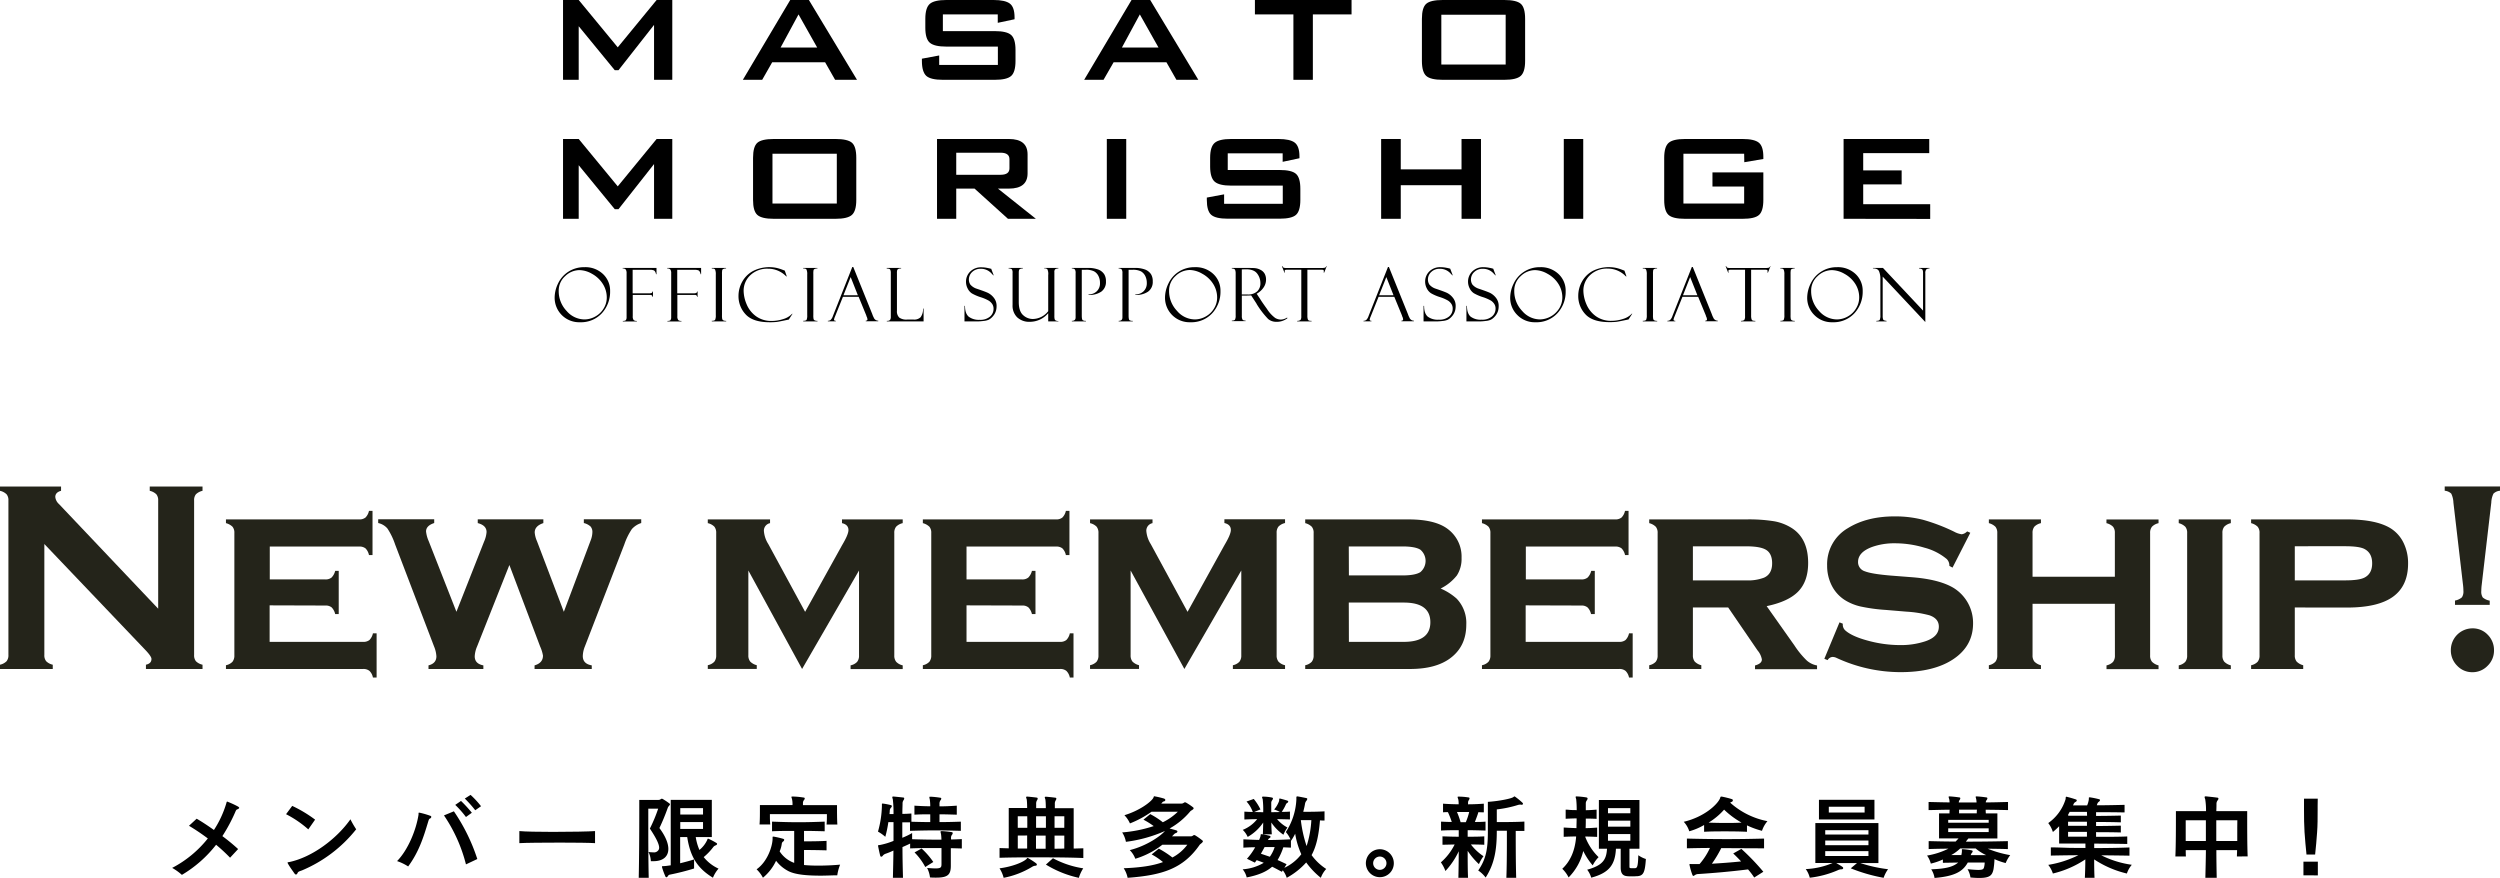 <svg xmlns="http://www.w3.org/2000/svg" viewBox="0 0 867.67 304.66"><defs><style>.cls-1{fill:#24241a;}</style></defs><title>tt</title><g id="レイヤー_2" data-name="レイヤー 2"><g id="レイヤー_1-2" data-name="レイヤー 1"><path d="M82.33,280.91c-.34.12-.44.37-.71,1a58,58,0,0,1-4.44,8.28,66.3,66.3,0,0,1,5.46,4.49l-2.79,3A59.81,59.81,0,0,0,75,293.19a42.31,42.31,0,0,1-11.87,10.45,18.7,18.7,0,0,0-3.38-2.42A38.48,38.48,0,0,0,72.13,291a76.76,76.76,0,0,0-6.54-4.4l2.66-2.45c1.77,1,3.88,2.42,6,3.91a35.27,35.27,0,0,0,4.28-9.21c.12-.46.18-.65.31-.65a3.41,3.41,0,0,1,.49.19,32.06,32.06,0,0,1,3.23,1.51c.31.19.46.35.46.5S82.7,280.78,82.33,280.91Z"/><path d="M107,287.85a36.79,36.79,0,0,0-7.72-5.27l2.14-2.88a45.07,45.07,0,0,1,7.94,4.77Zm-2.2,14.24c-.77.28-1.3.4-1.49.83s-.34.59-.59.59-.34-.12-.59-.46c-.49-.72-1.58-2.17-2.2-3.32a.79.79,0,0,1-.12-.34c0-.16.25-.13.81-.25,7.78-1.71,16.24-8,21-14.79a31.26,31.26,0,0,0,2,3.47A47.54,47.54,0,0,1,104.8,302.09Z"/><path d="M149.26,284.07c-.31.16-.38.19-.69,1.24-1.61,5.37-3.22,10.42-6.91,15.41a17,17,0,0,0-3.85-1.86c3.85-3.94,6.64-10.88,7.45-16.12a2.66,2.66,0,0,0,0-.44c0-.21.06-.24.18-.24h.19a28,28,0,0,1,3.72,1.08.43.43,0,0,1,.34.4A.68.68,0,0,1,149.26,284.07ZM161.72,300A53.45,53.45,0,0,0,154.09,283l3.44-1.42a64.64,64.64,0,0,1,8.13,16.56Zm0-16.44a33.66,33.66,0,0,0-3.72-4.21l2-1.37a44.47,44.47,0,0,1,3.76,4.1Zm3.22-2.35a41,41,0,0,0-3.62-4.06l2-1.27a31.43,31.43,0,0,1,3.63,3.93Z"/><path d="M194.39,292.44c-5.86,0-12,.06-14.14.19v-4.19c1.93.19,6.64.28,11.63.28,6.14,0,12.62-.12,14.64-.28v4.19C204.63,292.5,199.6,292.44,194.39,292.44Z"/><path d="M231.78,280.32a73.53,73.53,0,0,1-2.92,7.07c2.11,2.82,3.1,5.3,3.1,7.25,0,2.67-1.89,4.25-5.14,4.25-.28,0-.62,0-.93,0a8.3,8.3,0,0,0-.81-3.19,12.45,12.45,0,0,0,1.64.12,1.83,1.83,0,0,0,1.8-.77,1.4,1.4,0,0,0,.25-.84c0-1.3-1.15-3.54-3.22-6.64a51.3,51.3,0,0,0,2.88-6.91H225v4.81c0,5.05,0,13.11.15,19.19h-3.47c.15-6.7.19-16.47.19-22.26v-4.78h6.6a1.3,1.3,0,0,0,.93-.31.52.52,0,0,1,.31-.09.61.61,0,0,1,.31.09,22.26,22.26,0,0,1,2.32,1.55.41.41,0,0,1,.19.31C232.49,279.48,232,279.79,231.78,280.32Zm15.66,24.31c-5.49-3.35-7.88-7.35-8.93-14.11h-2.45v9.09c1.64-.41,3.35-.84,4.83-1.34v3.16a84,84,0,0,1-8.31,2.11,1,1,0,0,0-.71.41c-.19.31-.37.52-.56.52s-.34-.15-.49-.56a23.36,23.36,0,0,1-1-2.75,1.52,1.52,0,0,1-.07-.35c0-.18.16-.21.56-.21.59,0,1.43-.13,2.48-.28v-22.7h14.26v12.9h-5.58a18.06,18.06,0,0,0,1.28,4.47,9.59,9.59,0,0,0,2.69-3.45c.1-.31.16-.46.31-.46a.82.82,0,0,1,.22.06,25.12,25.12,0,0,1,2.57,1.36c.22.13.34.25.34.41s-.18.37-.49.49a1.78,1.78,0,0,0-.84.59,20.25,20.25,0,0,1-3.32,3.48,13.94,13.94,0,0,0,5.15,4A11,11,0,0,0,247.44,304.63ZM244,280.47h-7.9v2.24H244Zm0,4.84h-7.9v2.39H244Z"/><path d="M290.59,303.79c-1.68,0-3.69.12-5.71.12-4.31,0-8.8-.27-11.31-1.61a12.56,12.56,0,0,1-4.22-3.56,16.87,16.87,0,0,1-4.56,5.89,11.38,11.38,0,0,0-2.2-2.92c3.91-2.76,5.52-8.18,5.55-10.57v-.53c0-.15,0-.24.19-.24a.75.75,0,0,1,.24,0,31.78,31.78,0,0,1,3.2.74c.28.09.4.22.4.37a.74.74,0,0,1-.34.56,1.11,1.11,0,0,0-.5.81,9.34,9.34,0,0,1-.74,2.63,10,10,0,0,0,5.05,4V288.38c-2.54,0-5.05,0-7.69.13v-3.35c3.17.12,6.17.21,9.27.21,2.95,0,5.9-.09,9-.21v3.35c-2.48-.07-4.84-.13-7.17-.13V292c1.9,0,4.9,0,7.82-.16v3.29c-2.89-.09-5.92-.12-7.82-.12v5.21c1.49.15,3.17.21,4.93.21,2.55,0,5.21-.12,7.6-.34A16,16,0,0,0,290.59,303.79Zm-3.72-17.61a28.86,28.86,0,0,0,.12-3v-.62H267.21v.59c0,.68,0,1.77.12,3h-3.72c.13-1.52.13-3.63.13-5.09v-1.64h11.31a7.66,7.66,0,0,0-.15-2c-.09-.41-.22-.62-.22-.78s.1-.19.34-.19h.16a25.11,25.11,0,0,1,3.69.35c.31,0,.43.15.43.34a1.05,1.05,0,0,1-.28.56,1.57,1.57,0,0,0-.34.93c0,.27,0,.52,0,.8H290.5v.9c0,1.36,0,4,.12,5.83Z"/><path d="M330,294.37v6.1c0,3.07-1,4.13-5.09,4.13-.65,0-1.36,0-2.14-.07a9.53,9.53,0,0,0-1-3.28c1.27.09,2.2.15,2.92.15,1.89,0,2.07-.4,2.07-1.52,0-1.45,0-3.59,0-5.55h-2.54c-2.73,0-5.58,0-8.34.13v-1.68c-.9.44-1.8.84-2.66,1.21,0,3.6.09,7.29.18,10.67H309.9c.06-2.82.15-6.17.18-9.46a26.45,26.45,0,0,1-2.66,1.09,2.19,2.19,0,0,0-1,.65.77.77,0,0,1-.59.4c-.15,0-.27-.12-.37-.46-.21-.84-.52-2.3-.65-2.95a3.54,3.54,0,0,1-.06-.4c0-.25.12-.19.59-.25a25.39,25.39,0,0,0,4.77-1.43c0-2.29,0-4.52,0-6.51h-1.79a41.3,41.3,0,0,1-1.06,5.09,14.05,14.05,0,0,0-2.54-1.8,35.51,35.51,0,0,0,1.36-8.81c0-.28,0-.49,0-.65s0-.28.25-.28h.09a21.7,21.7,0,0,1,2.73.53c.25.06.38.19.38.37a1,1,0,0,1-.25.5,1.53,1.53,0,0,0-.47,1c0,.4-.06.81-.09,1.24h1.39a39.1,39.1,0,0,0-.24-5.12,4.37,4.37,0,0,1-.19-.74c0-.12.09-.22.37-.22h.13c1.05.1,2.26.22,3.28.34.28,0,.37.16.37.31a1.24,1.24,0,0,1-.27.66,1.93,1.93,0,0,0-.31,1.2c0,.56-.07,1.8-.07,3.51,1.09,0,2.17-.06,3.14-.13v2.86c2.2.06,4.46.12,6.54.12v-2.7c-1.77,0-3.54,0-5.49.13v-3.13c1.95.12,3.69.21,5.49.21a16,16,0,0,0-.16-2.38,5.68,5.68,0,0,1-.15-.75c0-.15.06-.19.31-.19H323a28.81,28.81,0,0,1,3.29.35c.28,0,.4.15.4.31a1.12,1.12,0,0,1-.28.59,2,2,0,0,0-.34,1.24c0,.27,0,.55,0,.86,1.95,0,3.88-.09,6-.24v3.13c-2.11-.06-4.07-.13-6-.13v2.7c2.45,0,4.78-.06,7.41-.15v3.19c-3.16-.09-6.11-.16-9-.16s-5.71.07-8.65.16V285.4c-.84,0-1.74,0-2.67,0,0,.78,0,1.65,0,2.58v2.79a25,25,0,0,0,3.41-1.65v2.14c2.79.1,5.71.16,8.44.16h1.73a15.46,15.46,0,0,0-.15-2,5,5,0,0,1-.16-.71c0-.19.1-.25.34-.25H327a32,32,0,0,1,3.26.34c.27,0,.4.19.4.34a1.08,1.08,0,0,1-.25.59,1.58,1.58,0,0,0-.34,1v.62c1.3,0,2.39-.07,3.75-.13v3.26Zm-8.87,6.54a21.25,21.25,0,0,0-3.72-5.06l2.45-1.36a26.28,26.28,0,0,1,4.06,4.68Z"/><path d="M361.33,297.56c-4.93,0-9.83,0-14.42.15v-3.38l3.19.1v-14h6.39c0-1.52-.09-2.69-.15-3a5.67,5.67,0,0,1-.22-.74c0-.12.12-.22.37-.22h.13c1,.1,2,.19,3.1.34.31,0,.43.19.43.35a1.29,1.29,0,0,1-.25.62,2.18,2.18,0,0,0-.28,1.24c0,.27,0,.8,0,1.45h3.35c0-1.52-.09-2.69-.15-3a5.67,5.67,0,0,1-.22-.74c0-.12.12-.22.37-.22h.12c1,.1,2.05.19,3.11.34.3,0,.43.19.43.35a1.4,1.4,0,0,1-.25.62,2.18,2.18,0,0,0-.28,1.24c0,.27,0,.8,0,1.45h6.54v14l3.35-.1v3.38C371.25,297.59,366.26,297.56,361.33,297.56Zm-2,2.91a2.41,2.41,0,0,0-1,.31,29.8,29.8,0,0,1-10,3.88,10.83,10.83,0,0,0-1.43-3.29c4.37-.56,8.22-2.11,9.36-3.25.19-.19.22-.38.38-.38a1,1,0,0,1,.27.13,24.49,24.49,0,0,1,2.67,1.74.67.67,0,0,1,.28.46C359.87,300.29,359.68,300.44,359.34,300.47Zm-2.82-17.17h-3.28v4h3.31C356.55,286.09,356.55,284.44,356.52,283.3ZM353.24,290v4.5c1,0,2.23,0,3.25,0,0-1.21,0-2.91,0-4.53ZM363,283.3h-3.41v4H363C363,286.09,363,284.44,363,283.3ZM359.56,290c0,1.62,0,3.32,0,4.56h3.35c0-1.24,0-2.94,0-4.56Zm14.88,14.67A36.62,36.62,0,0,1,363,300.07l2.45-2.2a32.59,32.59,0,0,0,10.51,3.5A12.45,12.45,0,0,0,374.44,304.66Zm-5.05-21.36H366v4h3.38Zm0,6.69H366v4.56c1.12,0,2.23,0,3.38-.06Z"/><path d="M416.36,293.22c-5.74,8.28-12.93,10.54-25,11.44a9.39,9.39,0,0,0-1.36-3.32c5.49-.22,10-.8,13.64-2.14a23.62,23.62,0,0,0-3.94-2.66l2.48-2a32,32,0,0,1,4.72,3.07,15.41,15.41,0,0,0,5.18-4.43h-8.66a28.67,28.67,0,0,1-9.39,4.87,8.45,8.45,0,0,0-1.92-3c6-1.52,10.73-4.93,12.21-6.64a48.47,48.47,0,0,1-13.55,3.76,9,9,0,0,0-1.3-3.26,46.81,46.81,0,0,0,10.95-2.2,26.69,26.69,0,0,0-3.57-2.23l2.36-1.93a28.46,28.46,0,0,1,4.37,2.83,19.91,19.91,0,0,0,5.21-3.66h-9.12a35.11,35.11,0,0,1-7.5,4.06,9.84,9.84,0,0,0-1.92-2.85c5.14-1.55,9-4.44,9.92-5.83.34-.5.19-.75.5-.75.06,0,.12.06.21.06a28.71,28.71,0,0,1,3.13.75c.28.12.44.31.44.5a.54.54,0,0,1-.4.46,1.07,1.07,0,0,0-.66.37,3.17,3.17,0,0,1-.37.41h7a1.37,1.37,0,0,0,.93-.35.82.82,0,0,1,.34-.09.72.72,0,0,1,.34.09,20.66,20.66,0,0,1,2.45,1.65.5.5,0,0,1,.19.34c0,.4-.87.74-1.12,1a25.41,25.41,0,0,1-7.22,6c.74.22,1.64.43,2.32.65.28.09.4.28.4.4a.61.61,0,0,1-.46.5,1.88,1.88,0,0,0-.9.65c-.19.15-.34.37-.53.53h6.45a1.28,1.28,0,0,0,.93-.34.66.66,0,0,1,.34-.1.61.61,0,0,1,.34.1,22,22,0,0,1,2.52,1.79c.12.1.15.16.15.25C417.44,292.47,416.57,292.91,416.36,293.22Z"/><path d="M458.42,304.66a27.13,27.13,0,0,1-5.08-5.33,25.24,25.24,0,0,1-6.76,5.33,8,8,0,0,0-1.37-2.61l-.31.53c-1.21-.65-2.29-1.24-3.38-1.77-1.95,1.71-4.71,2.92-8.83,3.72a6.78,6.78,0,0,0-1.4-2.82,16.46,16.46,0,0,0,7.32-2.26c-.74-.31-1.68-.62-2.45-.93-.19.28-.43.59-.65.87l-2.73-1.34a21,21,0,0,0,2.85-4c-1.3,0-2.7.06-4.09.15V291.3c1.89.09,3.69.18,5.46.21.06-.12.09-.25.15-.34.13-.34.25-.65.31-.87.13-.59,0-.77.31-.77h.16c.8.12,1.79.31,2.69.53a.41.41,0,0,1,.34.37.51.51,0,0,1-.3.43,1,1,0,0,0-.56.68c2.48,0,5-.09,7.78-.24a9.55,9.55,0,0,0-1.61-2.52,22.63,22.63,0,0,0,3.66-11.28v-.13c0-.24,0-.43,0-.55,0-.28.07-.41.28-.41h.16c1,.16,1.86.34,2.79.53.37.06.56.16.56.37a1.79,1.79,0,0,1-.44.78,2.28,2.28,0,0,0-.34.83c-.15,1-.4,1.9-.62,2.83,1.89,0,4.78,0,7.38-.16v3.19c-.49,0-1,0-1.58-.06-.43,5.21-1.24,9-2.91,12.06a19,19,0,0,0,5.08,4.81A9,9,0,0,0,458.42,304.66Zm-15.19-20.37a11.74,11.74,0,0,0,3.6,2.91,11.92,11.92,0,0,0-1.4,2.51,16,16,0,0,1-4.19-4.24c0,1.21.07,2.69.16,4.09h-3.1c.06-1.3.09-2.79.12-4.09a16.09,16.09,0,0,1-5.39,5,7.74,7.74,0,0,0-1.71-2.45,12,12,0,0,0,5-3.72c-1.43,0-3,.06-4.44.12v-2.73c1,.07,2,.1,2.92.13a10.58,10.58,0,0,0-2.17-3.63l2.51-.9a17.7,17.7,0,0,1,2.32,3.63l-2.23.93c1,0,2.11,0,3.19.06a32.18,32.18,0,0,0-.18-4.53,5.26,5.26,0,0,1-.22-.68c0-.15.12-.22.37-.22h.13a16.23,16.23,0,0,1,2.88.31c.28.07.4.16.4.35a1.06,1.06,0,0,1-.24.55,1.6,1.6,0,0,0-.35,1.09c0,.62,0,1.74,0,3.1,1,0,2,0,3-.06a9.53,9.53,0,0,0-2-.87,9.14,9.14,0,0,0,1.74-3c0-.06,0-.12,0-.18.06-.41,0-.62.22-.62a2.23,2.23,0,0,1,.34.06c.68.19,1.49.4,2.26.65.22.09.34.22.34.34a.58.58,0,0,1-.31.44,1.17,1.17,0,0,0-.55.65,14.29,14.29,0,0,1-1.4,2.48c.93,0,1.89,0,2.85-.1v2.73C446.21,284.35,444.69,284.32,443.23,284.29ZM438.89,294c-.37.72-.84,1.55-1.27,2.3,1,.34,2,.68,3.1,1.05a12.08,12.08,0,0,0,1.67-3.35Zm10.63-4.65a21.09,21.09,0,0,1-1.48,2.51v2.33l-2.64-.12a21.4,21.4,0,0,1-2,4.43c1,.4,2,.9,3.13,1.43l-.78,1.27a15.71,15.71,0,0,0,5.89-4.72A28,28,0,0,1,449.52,289.37Zm4.22-4.71h-2.26a44.32,44.32,0,0,0,2,9,35.54,35.54,0,0,0,1.65-9Z"/><path d="M478.88,304.44a4.85,4.85,0,1,1,4.87-4.83A4.82,4.82,0,0,1,478.88,304.44Zm-2.3-4.83a2.31,2.31,0,1,0,2.3-2.33A2.32,2.32,0,0,0,476.58,299.61Z"/><path d="M509.38,288.13v2.27c1.92,0,3.85,0,5.77-.13v2.92c-1.55-.07-3.1-.1-4.65-.1a18.08,18.08,0,0,0,4.37,4.07,13.17,13.17,0,0,0-1.58,2.76,25.54,25.54,0,0,1-3.91-4.62c0,3.07,0,6.51.13,9.36h-3.35c.06-2.82.12-6.17.12-9.21a26.33,26.33,0,0,1-4.62,6.85,12.36,12.36,0,0,0-1.58-3,19.77,19.77,0,0,0,4.78-6.21l-4.22.1v-2.92c1.86.06,3.72.13,5.64.13v-2.27c-2,0-4.06,0-6.14.13v-3.1c1.27.06,2.48.12,3.72.12a28.78,28.78,0,0,0-1.33-3.41c-.59,0-1.15,0-1.7.06v-3c1.7.13,3.53.19,5.42.22a8.54,8.54,0,0,0-.12-1.7,4.72,4.72,0,0,1-.25-.81c0-.09.09-.16.31-.16h.19a22.59,22.59,0,0,1,3.25.28c.28,0,.4.16.4.31a1.36,1.36,0,0,1-.21.59,1.39,1.39,0,0,0-.31.9v.28a1.2,1.2,0,0,1,0,.31c1.86,0,3.69-.09,5.48-.22v3c-.58,0-1.24,0-1.89-.06-.28,1-.77,2.26-1.21,3.41,1.18,0,2.42,0,3.69-.12v3.1C513.41,288.2,511.37,288.13,509.38,288.13Zm-3.72-6.32a27,27,0,0,1,1.27,3.56h1.8a21.52,21.52,0,0,0,1.18-3.56Zm20.4,6.57c0,3.26,0,11.07.16,16.28h-3.41c.15-3.75.18-9,.18-12.74v-3.6h-3.5c0,6.36-.71,11.35-3.87,16.25a10.59,10.59,0,0,0-2.58-2.45c2.7-3.88,3.35-7.41,3.35-13.43V278.3c4-.27,8-1.11,8.77-1.61.22-.12.35-.28.47-.28s.19.1.34.19a23.14,23.14,0,0,1,2.42,2,.54.54,0,0,1,.19.37.39.39,0,0,1-.41.34h-.12a2.22,2.22,0,0,0-.44-.06,5.07,5.07,0,0,0-.65.09,39.76,39.76,0,0,1-7.47,1.58v4.4c2.45,0,6.76,0,9.58-.18v3.25C528.17,288.41,527.15,288.38,526.06,288.38Z"/><path d="M552.78,300.35a23.27,23.27,0,0,1-3.28-5,19.25,19.25,0,0,1-5.09,9.18,10.69,10.69,0,0,0-2.2-3c3-2.79,4.31-6.48,4.74-10.33a8,8,0,0,0,.07-.89c-1.43,0-2.86.06-4.31.12v-3.23c1.48.1,3,.16,4.43.22,0-1.08.06-2.26.06-3.38-1.18,0-2.42.06-3.81.13V281c.71,0,1.36.1,2,.13s1.24,0,1.83.06a33.26,33.26,0,0,0-.18-3.85,4.27,4.27,0,0,1-.19-.71c0-.15.09-.22.31-.22,0,0,.06,0,.09,0a29,29,0,0,1,3.29.34c.34.07.46.22.46.38a1.26,1.26,0,0,1-.24.62,1.71,1.71,0,0,0-.38,1.11c0,.38,0,1.24,0,2.33,1.18,0,2.39-.09,3.75-.19v3.2c-1.36-.07-2.57-.1-3.75-.1,0,1.06,0,2.24-.06,3.32,1.4,0,2.51-.09,4-.19v3.23c-1.55-.06-2.7-.12-4.12-.12v.15a19.51,19.51,0,0,0,4.62,7A11.36,11.36,0,0,0,552.78,300.35Zm15.51,3.75c-.44,0-1,.06-1.58.06s-1.43,0-1.93-.06c-1.67-.12-2.29-1.11-2.29-3v-6.54h-1.65c-.27,5.43-2.23,8.37-8.58,10.05a8.19,8.19,0,0,0-1.4-2.76c5.3-1.49,6.67-3.38,6.88-7.29h-2.82v-16.9H569v16.9h-3.47v6.3c0,.34.15.43.52.46a5.32,5.32,0,0,0,.72,0,5.4,5.4,0,0,0,.74,0c.62-.09,1-.34,1.09-4.5a9.6,9.6,0,0,0,2.63,1.31C570.92,302.92,570.33,303.91,568.29,304.1Zm-2.45-23.63h-7.76v1.8h7.76Zm0,4.35h-7.76v2.1h7.76Zm0,4.65h-7.76v2.32h7.76Z"/><path d="M611.53,288.35a29.36,29.36,0,0,1-5.21-1.89v2.23c-2.51-.12-5-.15-7.5-.15s-4.93,0-7.38.15v-2.36a21.57,21.57,0,0,1-5.15,2.18,8.53,8.53,0,0,0-1.92-3.29c7-1.65,11.57-5.86,12.56-8.06.18-.44.15-.69.49-.69h.13a32.54,32.54,0,0,1,3.5.87.46.46,0,0,1,.37.44.59.59,0,0,1-.4.52,2.5,2.5,0,0,0-.53.28A27,27,0,0,0,613.42,285,10,10,0,0,0,611.53,288.35Zm-11.63,6h-2.51a40.07,40.07,0,0,1-3.25,5.42c3.07-.18,6.66-.43,10.14-.8-.87-.94-1.8-1.87-2.73-2.76l2.82-1.59a79.47,79.47,0,0,1,7.63,7.94l-3.17,2a24.45,24.45,0,0,0-2.14-2.82c-6.35.8-12.43,1.3-17.27,1.61a2.1,2.1,0,0,0-1.08.31c-.28.18-.47.34-.62.34s-.28-.16-.37-.43a21.16,21.16,0,0,1-.93-3.2,1.86,1.86,0,0,1-.07-.28c0-.18.1-.21.22-.21a2.25,2.25,0,0,1,.4,0c.47,0,1.12,0,1.9,0h1a23.38,23.38,0,0,0,3.6-5.58c-2.67,0-5.34.06-8,.12v-3.38q6.87.18,13.67.19c4.34,0,8.65-.07,13.11-.19v3.38C608.09,294.43,604,294.37,599.9,294.37ZM598.38,281A23.35,23.35,0,0,1,593,285.5c2.11.09,4,.12,5.92.12s3.51,0,5.52-.12A29.17,29.17,0,0,1,598.38,281Z"/><path d="M653.75,304.66a58.8,58.8,0,0,1-11.41-3.29l2.17-1.83h-7.22c.71.41,1.43.81,2.14,1.31a.52.52,0,0,1,.28.46c0,.19-.19.37-.5.4a3,3,0,0,0-1.15.22,34,34,0,0,1-9.95,2.7,8.58,8.58,0,0,0-1.39-3,26.91,26.91,0,0,0,9.33-2.11h-6V285.65h21.89v13.89h-6.29a50.17,50.17,0,0,0,9.64,2.14A10.68,10.68,0,0,0,653.75,304.66ZM631.3,284.41v-6.82h19.26v6.82Zm17.18,3.72h-15v1.52h15Zm0,3.6h-15v1.61h15Zm0,3.66h-15v1.7h15ZM647.15,280H634.72V282h12.43Z"/><path d="M696.1,299.54a22.68,22.68,0,0,1-3.88-1.36,28.75,28.75,0,0,1-.34,3.53c-.46,2.05-1.18,3-5,3-.84,0-1.83-.06-3-.16a7.73,7.73,0,0,0-1-2.88c1.71.16,2.92.25,3.72.25,1.62,0,1.83-.31,2-.93a6.85,6.85,0,0,0,.22-1.64h-5.86c-1.71,3.1-4.5,4.77-11.54,5.36a7.71,7.71,0,0,0-1.15-3c4.75-.18,7.48-.74,9.34-2.35l-5.3.09V298.3a22.15,22.15,0,0,1-4.19,1.43,8.28,8.28,0,0,0-1.3-2.79,26.23,26.23,0,0,0,7.41-2.39c-2.08,0-4.75.06-6.85.13v-2.76c3.16.09,6.26.15,9.36.15.34-.37.71-.74,1-1.08h-6.76V282.3h3.63c0-.4,0-.8.06-1.27-2.54,0-4.8.1-7.32.13v-2.82c2.52.06,4.78.12,7.29.15a8,8,0,0,0-.12-1.12,4.85,4.85,0,0,1-.22-.77c0-.13.06-.19.31-.19h.15c1,.06,2.2.19,3.2.34.28,0,.4.16.4.31a1.08,1.08,0,0,1-.22.56,1.55,1.55,0,0,0-.31.9h6.17a8.49,8.49,0,0,0-.12-1.15c-.09-.43-.19-.65-.19-.77s.07-.19.28-.19h.19c1,.06,2.23.19,3.19.34.28,0,.41.16.41.31a1.17,1.17,0,0,1-.22.56,1.29,1.29,0,0,0-.34.87c2.66,0,5.08-.09,7.72-.15v2.82c-2.64-.07-5.09-.1-7.75-.13,0,.41,0,.81.06,1.27h4V291H683.17c-.28.34-.62.74-.87,1.11q7.17,0,14.57-.18v2.76c-2.23-.07-4.74-.1-7-.13a37.6,37.6,0,0,0,7.81,2.23A12.16,12.16,0,0,0,696.1,299.54Zm-5.89-15H676.16v1h14.05Zm0,2.94H676.16v1.3h14.05Zm-4.47,7h-5.42a14.47,14.47,0,0,1-3.13,2.29c1,0,2.41,0,3.53,0a4.3,4.3,0,0,0,.12-.66,3.18,3.18,0,0,0,.07-.62c0-.12,0-.24,0-.34v-.15c0-.22,0-.28.21-.28h.1a23.29,23.29,0,0,1,3,.4c.31.06.43.16.43.34a.79.79,0,0,1-.25.5,2.91,2.91,0,0,0-.43.84h5.39A16,16,0,0,1,685.74,294.52ZM681.93,281h-2c0,.41,0,.81,0,1.27h6.14c0-.4,0-.83.07-1.27Z"/><path d="M738.17,303.17a35,35,0,0,1-11.35-4.9c0,1.71,0,3.66.12,6.39h-3.35c.1-2.26.16-4.4.16-6.39a34.91,34.91,0,0,1-11.26,4.9,9.38,9.38,0,0,0-1.61-3,36.56,36.56,0,0,0,10.45-3.35c-2.79,0-6.76.07-9.55.13v-2.85c2,0,4,.09,6,.15s4,0,6,.06a5.31,5.31,0,0,0,0-.71,7.86,7.86,0,0,0,0-.84h-9.12v-6a26.67,26.67,0,0,1-2.17,2,10,10,0,0,0-1.61-3.1,15.78,15.78,0,0,0,6-8.22c.12-.43-.07-.93.37-.93l.18.06c.9.22,2.08.56,3.07.9.19.07.28.19.28.31a.63.63,0,0,1-.34.5,1.47,1.47,0,0,0-.77.81c-.07.15-.13.28-.19.43h4.9a7.55,7.55,0,0,0,.49-1.55,1.61,1.61,0,0,0,.07-.4c0-.13.06-.25.06-.34s-.06-.16-.06-.22.06-.28.24-.28.1,0,.16,0a27.45,27.45,0,0,1,3.16.65.36.36,0,0,1,.34.34.81.81,0,0,1-.34.5,1.48,1.48,0,0,0-.62.84,3.74,3.74,0,0,1-.15.43c3.41,0,7-.09,9.64-.15v2.63c-2.7-.06-6.39-.09-9.89-.09v1.3c3,0,6.11-.06,8.59-.12v2.35c-2.51-.09-5.61-.12-8.59-.12v1.39c3,0,6.11-.06,8.59-.12v2.36c-2.51-.07-5.61-.1-8.59-.1v1.62c3.91,0,7.81,0,10.82-.13v2.61c-3-.07-7.32-.1-11.47-.13v1.55c4,0,8.15-.06,12.24-.21v2.85c-2.88-.06-6.94-.1-9.79-.13a34.36,34.36,0,0,0,10.6,3.29A9.14,9.14,0,0,0,738.17,303.17Zm-13.86-21.39h-6a9.68,9.68,0,0,1-.5.87v.46h6.55Zm0,3.41h-6.55v1.42h6.55Zm0,3.53h-6.55v1.65h6.55Z"/><path d="M776.36,297.25c0-.68.06-1.4.06-2.2h-7.19c0,3.1.06,6.66.12,9.61h-3.94c.06-2.82.16-6.39.19-9.61h-7c0,.77,0,1.52.06,2.2H755c.19-3.81.19-10.76.19-14v-1.74h10.45a24.34,24.34,0,0,0-.28-4.12,3.63,3.63,0,0,1-.22-.75c0-.15.13-.25.44-.25h.09c1.15.13,2.76.28,3.81.44.34,0,.47.18.47.34a1.09,1.09,0,0,1-.31.65,1.89,1.89,0,0,0-.37,1.18c0,.46,0,1.14-.06,2.51h10.72v2.23c0,3.41,0,9.86.16,13.49Zm-17.77-12.56c0,.56,0,3.88,0,7.19h7c0-2.51,0-5.08,0-7.19Zm17.92,0H769.2v7.19h7.28c0-1.67,0-3.31,0-4.62Z"/><path d="M799.45,303.79v-4.74h5v4.77Zm4.93-24.21v1.58c0,2.66,0,5.3-.19,7.75-.09,1.52-.49,6.11-.68,7.66h-3c-.18-1.58-.59-6.2-.68-7.79-.15-2.41-.18-5-.18-7.65v-3.94h4.77Z"/><path d="M202.89,92.73a8.85,8.85,0,0,1,6.38,2.37,7.88,7.88,0,0,1,2.48,5.93,11,11,0,0,1-2.87,7.69,9.85,9.85,0,0,1-7.62,3.12,8.49,8.49,0,0,1-8.76-8.56,11.34,11.34,0,0,1,1.18-4.88,9.85,9.85,0,0,1,3.57-4.09A10,10,0,0,1,202.89,92.73Zm-.08,18.13a7.69,7.69,0,0,0,3.78-1,7.57,7.57,0,0,0,2.93-2.82,7.11,7.11,0,0,0,1.07-3.7,8.76,8.76,0,0,0-1.44-4.9A10.23,10.23,0,0,0,205.41,95a9,9,0,0,0-4.25-1.25,7.17,7.17,0,0,0-5,2.08,6.72,6.72,0,0,0-2.25,5.16,9.92,9.92,0,0,0,2.74,6.93A8.22,8.22,0,0,0,202.81,110.86Z"/><path d="M216.12,93.2V93h11.73v2.17h-.19V95.1a.19.19,0,0,1,0-.08c-.17-.64-.4-1-.71-1.17a3.43,3.43,0,0,0-1.38-.21h-6v8.17h5.57a2.73,2.73,0,0,0,1-.12.56.56,0,0,0,.3-.5h.19V103h-.19c0-.43-.28-.65-.83-.65h-6v7.4a2,2,0,0,0,.32,1.34,1.59,1.59,0,0,0,1.1.3v.19h-4.87v-.19c.57,0,.93-.1,1.08-.32a1.62,1.62,0,0,0,.23-.92V94.87a2.29,2.29,0,0,0-.27-1.3A1.19,1.19,0,0,0,216.12,93.2Z"/><path d="M231.59,93.2V93h11.74v2.17h-.19V95.1a.11.11,0,0,1,0-.08c-.17-.64-.4-1-.7-1.17a3.52,3.52,0,0,0-1.39-.21h-6v8.17h5.57a2.73,2.73,0,0,0,1-.12.56.56,0,0,0,.3-.5h.19V103h-.19c0-.43-.28-.65-.83-.65h-6v7.4a2,2,0,0,0,.32,1.34,1.61,1.61,0,0,0,1.1.3v.19h-4.87v-.19c.57,0,.93-.1,1.08-.32a1.62,1.62,0,0,0,.23-.92V94.87a2.29,2.29,0,0,0-.27-1.3A1.19,1.19,0,0,0,231.59,93.2Z"/><path d="M252,93v.19a1.86,1.86,0,0,0-.81.11c-.3.1-.48.25-.53.44a7.14,7.14,0,0,0-.08,1.37v14.23a6.3,6.3,0,0,0,.09,1.42.88.88,0,0,0,.37.42,1.86,1.86,0,0,0,1,.17v.19h-5v-.19c.62,0,1-.12,1.16-.35a3.67,3.67,0,0,0,.23-1.63V95.28a4,4,0,0,0-.25-1.73c-.17-.27-.55-.39-1.14-.35V93Z"/><path d="M272.38,93.94l.69,2h-.18a8.69,8.69,0,0,0-6.34-2.68,8.47,8.47,0,0,0-6.13,2.25,7.34,7.34,0,0,0-2.33,5.46,12.41,12.41,0,0,0,1,4.54,9.67,9.67,0,0,0,3.28,4.23,8.88,8.88,0,0,0,5.42,1.65,12.76,12.76,0,0,0,4.1-.67,6.6,6.6,0,0,0,3-1.81l.17,0-1.3,2q-3.15.68-4.08.81a20.93,20.93,0,0,1-2.52.12q-5.82,0-8.34-2.7a9.17,9.17,0,0,1-2.51-6.46,10.06,10.06,0,0,1,1.29-4.9,9.39,9.39,0,0,1,3.72-3.7A12.4,12.4,0,0,1,269.6,93a15.11,15.11,0,0,1,1.9.59l.83.31Z"/><path d="M283.7,93v.19a1.82,1.82,0,0,0-.81.11c-.3.1-.48.25-.53.44a6.36,6.36,0,0,0-.08,1.37v14.23a6.3,6.3,0,0,0,.09,1.42.81.81,0,0,0,.36.42,1.93,1.93,0,0,0,1,.17v.19h-4.95v-.19c.62,0,1-.12,1.16-.35a3.72,3.72,0,0,0,.22-1.63V95.28a3.82,3.82,0,0,0-.25-1.73c-.17-.27-.54-.39-1.13-.35V93Z"/><path d="M298,103h-5.44l-2.81,7a4.17,4.17,0,0,0-.29.93c0,.28.21.41.62.41v.19h-2.76v-.19a1.55,1.55,0,0,0,.93-.27,3.42,3.42,0,0,0,.83-1.4l6.72-17h.34l6.61,16.38a7.22,7.22,0,0,0,.51,1.19,1.64,1.64,0,0,0,1.55,1.06v.19h-4.33v-.19c.39,0,.59-.15.59-.46a3.12,3.12,0,0,0-.29-1,.57.57,0,0,1-.09-.16c0-.09,0-.13,0-.13Zm-5.26-.52h5l-2.5-6.32Z"/><path d="M307.78,111.55v-.19a1.44,1.44,0,0,0,1.13-.32,1.86,1.86,0,0,0,.26-1.12V94.74a2.42,2.42,0,0,0-.21-1.16c-.13-.24-.53-.37-1.21-.38V93h5v.19a1.9,1.9,0,0,0-1,.17.86.86,0,0,0-.37.42,4.07,4.07,0,0,0-.08,1.08v13a3,3,0,0,0,.8,2.36,4.25,4.25,0,0,0,2.75.69h2.27a3.14,3.14,0,0,0,2.39-.81,4.77,4.77,0,0,0,.85-3h.19v4.45Z"/><path d="M344,93.25l.88,2.31-.15,0s-.23-.26-.7-.75a5,5,0,0,0-1.6-1.12,4.9,4.9,0,0,0-2-.4,4.13,4.13,0,0,0-3,1.09A3.55,3.55,0,0,0,336.27,97a3.06,3.06,0,0,0,.52,1.78,4.86,4.86,0,0,0,2.18,1.42c1.91.64,3.21,1.12,3.91,1.45a6,6,0,0,1,2,1.64,4.45,4.45,0,0,1,1,3,5.68,5.68,0,0,1-.18,1.44,5,5,0,0,1-.56,1.32,6.13,6.13,0,0,1-.94,1.15,4.4,4.4,0,0,1-1.12.8,6,6,0,0,1-1.79.4,15.64,15.64,0,0,1-1.61.14h-4.94v-5.39h.18c0,1.79.44,3,1.26,3.74A5.81,5.81,0,0,0,340,111a5.16,5.16,0,0,0,3.6-1.12,3.51,3.51,0,0,0,1.23-2.69,3,3,0,0,0-.43-1.63,4.12,4.12,0,0,0-1.2-1.19,14.34,14.34,0,0,0-2.91-1.24,16.06,16.06,0,0,1-3-1.31,4.31,4.31,0,0,1-1.44-1.68,5,5,0,0,1-.58-2.3,4.86,4.86,0,0,1,1.48-3.61,5.31,5.31,0,0,1,3.88-1.46,10.59,10.59,0,0,1,2,.21c.72.15,1.12.24,1.21.28A.19.19,0,0,0,344,93.25Z"/><path d="M367.32,111.55H363.8v-2.86a8.29,8.29,0,0,1-6.39,3,6.08,6.08,0,0,1-4.37-1.55,5.63,5.63,0,0,1-1.61-4.28V94.74a2.14,2.14,0,0,0-.24-1.27,1.58,1.58,0,0,0-1.12-.27V93H355v.19a1.88,1.88,0,0,0-1.1.24c-.22.16-.32.55-.32,1.17v10.18c0,2.13.49,3.66,1.49,4.57a4.93,4.93,0,0,0,3.41,1.36A6.88,6.88,0,0,0,363.8,108V95.46a3.65,3.65,0,0,0-.29-2,1.19,1.19,0,0,0-.9-.3h-.18V93h4.89v.19a1.76,1.76,0,0,0-1.14.3,1.38,1.38,0,0,0-.24,1v15.1a4.66,4.66,0,0,0,.09,1.17.85.85,0,0,0,.36.46,1.76,1.76,0,0,0,.93.18Z"/><path d="M372,93.2V93h5.29a9.85,9.85,0,0,1,4.1.63,4.39,4.39,0,0,1,1.86,1.57,4.61,4.61,0,0,1,.59,2.47,4.11,4.11,0,0,1-1.62,3.55,7.16,7.16,0,0,1-4.41,1.13v-.19a3.91,3.91,0,0,0,2.86-1.08,3.79,3.79,0,0,0,1.1-2.85,5.3,5.3,0,0,0-.53-2.43,3.76,3.76,0,0,0-1.51-1.62,6.1,6.1,0,0,0-2.95-.55h-1.33V109.5c0,.9.1,1.43.31,1.61a1.84,1.84,0,0,0,1.14.25v.19H372v-.19c.88,0,1.31-.39,1.31-1.19V94.82a2.25,2.25,0,0,0-.25-1.3A1.3,1.3,0,0,0,372,93.2Z"/><path d="M388.25,93.2V93h5.29a9.88,9.88,0,0,1,4.1.63,4.39,4.39,0,0,1,1.86,1.57,4.61,4.61,0,0,1,.58,2.47,4.11,4.11,0,0,1-1.62,3.55,7.12,7.12,0,0,1-4.41,1.13v-.19a3.93,3.93,0,0,0,2.87-1.08,3.83,3.83,0,0,0,1.1-2.85,5.43,5.43,0,0,0-.53-2.43A3.76,3.76,0,0,0,396,94.19a6.15,6.15,0,0,0-3-.55H391.7V109.5c0,.9.1,1.43.3,1.61a1.86,1.86,0,0,0,1.15.25v.19h-4.9v-.19c.87,0,1.31-.39,1.31-1.19V94.82a2.33,2.33,0,0,0-.25-1.3A1.3,1.3,0,0,0,388.25,93.2Z"/><path d="M414.73,92.73a8.85,8.85,0,0,1,6.38,2.37,7.88,7.88,0,0,1,2.48,5.93,11,11,0,0,1-2.87,7.69,9.85,9.85,0,0,1-7.62,3.12,8.49,8.49,0,0,1-8.76-8.56,11.34,11.34,0,0,1,1.18-4.88,9.85,9.85,0,0,1,3.57-4.09A10,10,0,0,1,414.73,92.73Zm-.08,18.13a7.69,7.69,0,0,0,3.78-1,7.57,7.57,0,0,0,2.93-2.82,7.11,7.11,0,0,0,1.07-3.7,8.76,8.76,0,0,0-1.44-4.9A10.23,10.23,0,0,0,417.25,95,9,9,0,0,0,413,93.71a7.17,7.17,0,0,0-5,2.08,6.72,6.72,0,0,0-2.25,5.16,9.92,9.92,0,0,0,2.74,6.93A8.22,8.22,0,0,0,414.65,110.86Z"/><path d="M427.52,93.2V93h5.26c1.34,0,2.3,0,2.9.08a5.07,5.07,0,0,1,1.83.59A3.35,3.35,0,0,1,438.92,95a4.18,4.18,0,0,1,.48,2.08,4.75,4.75,0,0,1-.85,2.69,6.77,6.77,0,0,1-2.4,2.17l1.31,2c.29.5,1.05,1.6,2.28,3.31a11.6,11.6,0,0,0,2.85,3.11,4,4,0,0,0,2,.56,4.3,4.3,0,0,0,2.14-.72l.08.26a6,6,0,0,1-3.93,1.23,4.27,4.27,0,0,1-2.77-1,30.11,30.11,0,0,1-4-5.24.05.05,0,0,1,0-.05l-1.86-2.86-1.66.05H431v7.09a2.43,2.43,0,0,0,.23,1.22c.15.25.51.37,1.08.37v.19h-4.78v-.19c.59,0,1-.15,1.11-.37a2.86,2.86,0,0,0,.22-1.39V94.87a3.12,3.12,0,0,0-.19-1.19C428.54,93.37,428.16,93.2,427.52,93.2Zm3.47.3v8.7h1.94a4.71,4.71,0,0,0,3.41-1.08,3.83,3.83,0,0,0,1.11-2.85A5.47,5.47,0,0,0,436.36,95q-1.1-1.53-3.84-1.53Z"/><path d="M460.47,92.36l-.88,2.25h-.19a2.64,2.64,0,0,0,.05-.55.36.36,0,0,0-.21-.37,2,2,0,0,0-.66-.08h-4.83v15.87a4,4,0,0,0,.15,1.34.76.76,0,0,0,.43.45,3,3,0,0,0,.88.09v.19h-5v-.19a1.74,1.74,0,0,0,1.19-.36,2.21,2.21,0,0,0,.24-1.26V93.61H447a3.44,3.44,0,0,0-.92.08c-.14.06-.21.19-.21.41a1.91,1.91,0,0,0,.1.51h-.19l-.88-2.25h.19a1.09,1.09,0,0,0,.44.55,3,3,0,0,0,.95.1h12.31a4.15,4.15,0,0,0,1.05-.1.75.75,0,0,0,.47-.55Z"/><path d="M483.91,103h-5.44l-2.81,7a4.17,4.17,0,0,0-.29.93c0,.28.21.41.62.41v.19h-2.76v-.19a1.55,1.55,0,0,0,.93-.27,3.31,3.31,0,0,0,.83-1.4l6.73-17h.33l6.61,16.38a7.22,7.22,0,0,0,.51,1.19,1.64,1.64,0,0,0,1.55,1.06v.19h-4.33v-.19c.4,0,.59-.15.59-.46a2.88,2.88,0,0,0-.29-1,.57.57,0,0,1-.09-.16c0-.09,0-.13,0-.13Zm-5.26-.52h5l-2.5-6.32Z"/><path d="M503.32,93.25l.88,2.31-.15,0s-.23-.26-.7-.75a4.93,4.93,0,0,0-1.6-1.12,4.87,4.87,0,0,0-2-.4,4.09,4.09,0,0,0-3,1.09A3.52,3.52,0,0,0,495.59,97a3.13,3.13,0,0,0,.52,1.78,4.84,4.84,0,0,0,2.19,1.42c1.9.64,3.2,1.12,3.91,1.45a6,6,0,0,1,2,1.64,4.4,4.4,0,0,1,1,3,6.17,6.17,0,0,1-.17,1.44,5.07,5.07,0,0,1-.57,1.32,5.44,5.44,0,0,1-.94,1.15,4.36,4.36,0,0,1-1.11.8,6,6,0,0,1-1.79.4,15.87,15.87,0,0,1-1.61.14h-4.95v-5.39h.19c0,1.79.43,3,1.26,3.74a5.77,5.77,0,0,0,3.84,1.06,5.15,5.15,0,0,0,3.59-1.12,3.51,3.51,0,0,0,1.23-2.69,2.91,2.91,0,0,0-.43-1.63,4,4,0,0,0-1.2-1.19,14.44,14.44,0,0,0-2.9-1.24,15.46,15.46,0,0,1-3-1.31,4.25,4.25,0,0,1-1.45-1.68,5.09,5.09,0,0,1-.58-2.3,4.9,4.9,0,0,1,1.48-3.61A5.31,5.31,0,0,1,500,92.73a10.57,10.57,0,0,1,2,.21,11.74,11.74,0,0,1,1.21.28A.19.19,0,0,0,503.32,93.25Z"/><path d="M518.25,93.25l.88,2.31-.15,0s-.23-.26-.7-.75a4.89,4.89,0,0,0-1.59-1.12,5,5,0,0,0-2-.4,4.09,4.09,0,0,0-3,1.09A3.52,3.52,0,0,0,510.52,97a3.13,3.13,0,0,0,.52,1.78,4.84,4.84,0,0,0,2.19,1.42c1.9.64,3.2,1.12,3.91,1.45a6.09,6.09,0,0,1,2,1.64,4.44,4.44,0,0,1,1,3,6.17,6.17,0,0,1-.17,1.44,5.07,5.07,0,0,1-.57,1.32,5.44,5.44,0,0,1-.94,1.15,4.36,4.36,0,0,1-1.11.8,6,6,0,0,1-1.79.4,15.87,15.87,0,0,1-1.61.14h-5v-5.39h.19c0,1.79.43,3,1.26,3.74a5.77,5.77,0,0,0,3.84,1.06,5.13,5.13,0,0,0,3.59-1.12,3.51,3.51,0,0,0,1.23-2.69,2.91,2.91,0,0,0-.43-1.63,4,4,0,0,0-1.19-1.19,14.88,14.88,0,0,0-2.91-1.24,15.46,15.46,0,0,1-3-1.31,4.25,4.25,0,0,1-1.45-1.68,5.08,5.08,0,0,1-.57-2.3A4.89,4.89,0,0,1,511,94.19a5.33,5.33,0,0,1,3.89-1.46,10.57,10.57,0,0,1,2,.21,11,11,0,0,1,1.21.28Z"/><path d="M534.53,92.73a8.85,8.85,0,0,1,6.38,2.37,7.84,7.84,0,0,1,2.48,5.93,10.92,10.92,0,0,1-2.87,7.69,9.84,9.84,0,0,1-7.61,3.12,8.41,8.41,0,0,1-6.31-2.52,8.32,8.32,0,0,1-2.46-6,11.36,11.36,0,0,1,1.19-4.88,9.83,9.83,0,0,1,3.56-4.09A10,10,0,0,1,534.53,92.73Zm-.08,18.13a8.1,8.1,0,0,0,6.72-3.85,7.2,7.2,0,0,0,1.07-3.7,8.77,8.77,0,0,0-1.45-4.9A10.15,10.15,0,0,0,537.05,95a9,9,0,0,0-4.25-1.25,7.19,7.19,0,0,0-5,2.08,6.72,6.72,0,0,0-2.25,5.16,9.93,9.93,0,0,0,2.75,6.93A8.2,8.2,0,0,0,534.45,110.86Z"/><path d="M563.8,93.94l.7,2h-.19A8.68,8.68,0,0,0,558,93.22a8.43,8.43,0,0,0-6.12,2.25,7.31,7.31,0,0,0-2.34,5.46,12.41,12.41,0,0,0,1,4.54,9.74,9.74,0,0,0,3.28,4.23,8.91,8.91,0,0,0,5.43,1.65,12.81,12.81,0,0,0,4.1-.67,6.66,6.66,0,0,0,3-1.81l.16,0-1.3,2q-3.15.68-4.08.81a20.75,20.75,0,0,1-2.51.12q-5.83,0-8.35-2.7a9.17,9.17,0,0,1-2.51-6.46,10.06,10.06,0,0,1,1.29-4.9,9.39,9.39,0,0,1,3.72-3.7A12.43,12.43,0,0,1,561,93a14.9,14.9,0,0,1,1.89.59l.83.31Z"/><path d="M575.12,93v.19a1.86,1.86,0,0,0-.81.11c-.3.1-.48.25-.53.44a7.14,7.14,0,0,0-.08,1.37v14.23a6.3,6.3,0,0,0,.09,1.42.88.88,0,0,0,.37.42,1.86,1.86,0,0,0,1,.17v.19h-5v-.19c.62,0,1-.12,1.16-.35a3.67,3.67,0,0,0,.23-1.63V95.28a4,4,0,0,0-.25-1.73c-.17-.27-.55-.39-1.14-.35V93Z"/><path d="M589.37,103h-5.44l-2.81,7a4.17,4.17,0,0,0-.29.93c0,.28.21.41.62.41v.19h-2.76v-.19a1.55,1.55,0,0,0,.93-.27,3.31,3.31,0,0,0,.83-1.4l6.73-17h.33l6.61,16.38a7.22,7.22,0,0,0,.51,1.19,1.64,1.64,0,0,0,1.55,1.06v.19h-4.33v-.19c.4,0,.59-.15.59-.46a2.88,2.88,0,0,0-.29-1,.4.4,0,0,1-.08-.16c0-.09,0-.13,0-.13Zm-5.26-.52h5l-2.51-6.32Z"/><path d="M614.49,92.36l-.88,2.25h-.19a2.64,2.64,0,0,0,.05-.55.36.36,0,0,0-.21-.37,2.09,2.09,0,0,0-.66-.08h-4.84v15.87a3.94,3.94,0,0,0,.16,1.34.76.76,0,0,0,.43.45,3,3,0,0,0,.88.09v.19h-5v-.19c.63,0,1-.16,1.18-.36a2.21,2.21,0,0,0,.24-1.26V93.61H601a3.39,3.39,0,0,0-.92.08c-.14.06-.21.19-.21.41a1.91,1.91,0,0,0,.1.51h-.19l-.88-2.25h.19a1.09,1.09,0,0,0,.44.55,3,3,0,0,0,1,.1h12.31a4.27,4.27,0,0,0,1.05-.1.75.75,0,0,0,.47-.55Z"/><path d="M622.87,93v.19a1.86,1.86,0,0,0-.81.11c-.3.1-.48.25-.53.44a7.14,7.14,0,0,0-.08,1.37v14.23a6.3,6.3,0,0,0,.09,1.42.88.88,0,0,0,.37.42,1.86,1.86,0,0,0,1,.17v.19h-5v-.19c.62,0,1-.12,1.16-.35a3.67,3.67,0,0,0,.23-1.63V95.28a4,4,0,0,0-.25-1.73c-.17-.27-.55-.39-1.14-.35V93Z"/><path d="M637.56,92.73A8.89,8.89,0,0,1,644,95.1a7.88,7.88,0,0,1,2.48,5.93,11,11,0,0,1-2.87,7.69,9.88,9.88,0,0,1-7.62,3.12,8.43,8.43,0,0,1-6.31-2.52,8.32,8.32,0,0,1-2.46-6,11.36,11.36,0,0,1,1.19-4.88,9.83,9.83,0,0,1,3.56-4.09A10,10,0,0,1,637.56,92.73Zm-.07,18.13a7.68,7.68,0,0,0,3.77-1A7.59,7.59,0,0,0,644.2,107a7.2,7.2,0,0,0,1.07-3.7,8.76,8.76,0,0,0-1.44-4.9A10.23,10.23,0,0,0,640.09,95a9.06,9.06,0,0,0-4.25-1.25,7.2,7.2,0,0,0-5,2.08,6.72,6.72,0,0,0-2.25,5.16,9.93,9.93,0,0,0,2.75,6.93A8.21,8.21,0,0,0,637.49,110.86Z"/><path d="M666.08,93h3.59v.19a1.64,1.64,0,0,0-1.14.34,2,2,0,0,0-.31,1.35v16.89L653.42,96v13.71a3.25,3.25,0,0,0,.11,1,.7.7,0,0,0,.29.43,3.31,3.31,0,0,0,.94.22v.19H651.2v-.19c.63,0,1-.11,1.19-.34a3.5,3.5,0,0,0,.23-1.62V96.86a6.72,6.72,0,0,0-.46-2.7c-.31-.69-1-1-2.12-1V93h3.49l13.9,14.8V94.72c0-.71-.13-1.14-.38-1.29a1.79,1.79,0,0,0-1-.23Z"/><path d="M195.41,27.7V0h5.44L214.4,16.43,227.89,0h5.44V27.7H227V8.64L214.66,24.36h-1.3L200.85,9.1V27.7Z"/><path d="M257.82,27.7,274.26,0h6.48l16.7,27.7h-7.6l-3.47-6.09H268l-3.47,6.09Zm13.1-11.2h12.7L277.14,5Z"/><path d="M346.29,5H327.24V10.8h18c2.8,0,4.69.45,5.7,1.35s1.51,2.63,1.51,5.2v3.8c0,2.58-.5,4.31-1.51,5.21s-2.9,1.34-5.7,1.34h-18q-4.2,0-5.73-1.34c-1-.9-1.55-2.63-1.55-5.21v-.78l6-1.12v3.28h20.37V16.17H328.41c-2.75,0-4.65-.44-5.7-1.34s-1.56-2.63-1.56-5.2V6.55c0-2.58.52-4.31,1.56-5.21s3-1.34,5.7-1.34h16.44c2.66,0,4.54.42,5.63,1.24s1.64,2.42,1.64,4.78v.66l-5.83,1.24Z"/><path d="M376.28,27.7,392.72,0h6.48l16.7,27.7h-7.6l-3.47-6.09H386.5L383,27.7Zm13.1-11.2h12.7L395.6,5Z"/><path d="M455.65,5V27.7H448.9V5H435.54V0h33.54V5Z"/><path d="M493.5,6.55q0-3.93,1.51-5.24T500.7,0h21.41c2.8,0,4.69.44,5.7,1.31s1.51,2.62,1.51,5.24v14.6c0,2.58-.52,4.31-1.54,5.21s-2.92,1.34-5.67,1.34H500.7q-4.18,0-5.69-1.34c-1-.9-1.51-2.63-1.51-5.21Zm6.74,15.85h22.33V5.11H500.24Z"/><path d="M195.41,75.94V48.24h5.44L214.4,64.68l13.49-16.44h5.44v27.7H227v-19L214.66,72.6h-1.3L200.85,57.34v18.6Z"/><path d="M261.36,54.79c0-2.62.5-4.36,1.5-5.24s2.91-1.31,5.7-1.31H290c2.78,0,4.69.44,5.69,1.31s1.5,2.62,1.5,5.24v14.6c0,2.58-.51,4.31-1.53,5.21s-2.91,1.34-5.66,1.34H268.56c-2.79,0-4.69-.44-5.7-1.34s-1.5-2.63-1.5-5.21Zm6.74,15.85h22.33V53.35H268.1Z"/><path d="M325.21,75.94V48.24h24.94q6.5,0,6.49,5.37v6.55q0,5.3-6.49,5.3h-3.8l13.17,10.48h-9.69L338.24,65.46h-6.36V75.94ZM347.27,53H331.88v7.66h15.39c2.06,0,3.08-.74,3.08-2.22V55.25C350.35,53.77,349.33,53,347.27,53Z"/><path d="M384.14,75.94V48.24h6.74v27.7Z"/><path d="M445.17,53.22H426.11V59h18q4.19,0,5.7,1.35c1,.89,1.5,2.63,1.5,5.2v3.8c0,2.58-.5,4.31-1.5,5.21s-2.91,1.34-5.7,1.34h-18c-2.79,0-4.7-.44-5.73-1.34s-1.53-2.63-1.53-5.21v-.78l6-1.12v3.28h20.36V64.42H427.29q-4.12,0-5.69-1.35T420,57.87V54.79c0-2.58.53-4.31,1.58-5.21s2.94-1.34,5.69-1.34h16.44c2.66,0,4.54.42,5.63,1.24S451,51.91,451,54.26v.66l-5.83,1.24Z"/><path d="M479.35,75.94V48.24h6.81V58.78h21.09V48.24H514v27.7h-6.74V64.28H486.16V75.94Z"/><path d="M542.74,75.94V48.24h6.75v27.7Z"/><path d="M605.34,53.35H584.26V70.64h21.08v-5.9h-11V59.83H612v9.56c0,2.58-.5,4.31-1.5,5.21s-2.9,1.34-5.7,1.34h-20c-2.8,0-4.7-.44-5.7-1.34s-1.51-2.63-1.51-5.21V54.79c0-2.58.52-4.31,1.54-5.21s2.92-1.34,5.67-1.34h20q4.07,0,5.64,1.28T612,54.46v.72l-6.61,1.12Z"/><path d="M639.85,75.94V48.24h29.73v4.91H646.66v6H660V64H646.66v6.87h23.25v5.11Z"/><path class="cls-1" d="M15.39,188.81v38.5a3.22,3.22,0,0,0,.64,2.18,4.65,4.65,0,0,0,2.28,1.21v1.48H0V230.7a4.56,4.56,0,0,0,2.28-1.21,3.22,3.22,0,0,0,.64-2.18V173.69a3.18,3.18,0,0,0-.64-2.14A4.64,4.64,0,0,0,0,170.35v-1.49H21.19v1.49c-1.31.34-2,1.05-2,2.13a3.78,3.78,0,0,0,1.28,2.46L54.9,211.26V173.69a3.23,3.23,0,0,0-.64-2.14,4.72,4.72,0,0,0-2.29-1.2v-1.49H70.29v1.49a4.72,4.72,0,0,0-2.29,1.2,3.23,3.23,0,0,0-.63,2.14v53.62a3.28,3.28,0,0,0,.63,2.18,4.64,4.64,0,0,0,2.29,1.21v1.48H50.65V230.7c1.28-.28,1.92-.94,1.92-2,0-.61-.75-1.7-2.24-3.24Z"/><path class="cls-1" d="M93.58,210.1v12.67h32.47a3.3,3.3,0,0,0,2.17-.64,4.63,4.63,0,0,0,1.21-2.33h1.28v15.35h-1.28a4.32,4.32,0,0,0-1.19-2.29,3.24,3.24,0,0,0-2.19-.68H78.42v-1.3a4.3,4.3,0,0,0,2.26-1.2,3.39,3.39,0,0,0,.66-2.23V185a3.24,3.24,0,0,0-.64-2.18,5,5,0,0,0-2.28-1.25v-1.3h46.21a3.32,3.32,0,0,0,2.22-.65,4.64,4.64,0,0,0,1.21-2.32h1.23v15.35h-1.23a4.63,4.63,0,0,0-1.21-2.33,3.38,3.38,0,0,0-2.22-.63h-31v11.41h19.27a3.25,3.25,0,0,0,2.17-.65,5,5,0,0,0,1.26-2.32h1.23v15h-1.23a4.87,4.87,0,0,0-1.21-2.31,3.29,3.29,0,0,0-2.22-.66Z"/><path class="cls-1" d="M176.79,196.09l-11.2,28.25a9.86,9.86,0,0,0-.83,3.44q0,2.59,3,3.15v1.25H148.72v-1.25c1.83-.46,2.74-1.51,2.74-3.15a10.48,10.48,0,0,0-.82-3.44L137.11,188.9a23.63,23.63,0,0,0-2.63-5.45,5.79,5.79,0,0,0-3.22-1.92v-1.3H150.7v1.3c-1.89.62-2.83,1.59-2.83,2.92a11.07,11.07,0,0,0,.91,3.34l9.63,24.54L168,188a10,10,0,0,0,.87-3.34q0-2.32-3.06-3.11v-1.3h22.77v1.3q-3,1-3,3.25a9.22,9.22,0,0,0,.78,3l9.33,24.54L205,187.56a8.36,8.36,0,0,0,.6-2.83,2.89,2.89,0,0,0-.64-2,5.3,5.3,0,0,0-2.33-1.2v-1.3h19.92v1.3a7.32,7.32,0,0,0-3.26,2.11,22.48,22.48,0,0,0-2.59,5.26L203,224.34a9.45,9.45,0,0,0-.73,3.34c0,1.8,1,2.88,3.11,3.25v1.25H185.53v-1.25q2.92-.84,2.92-3.39a13,13,0,0,0-1-3.2Z"/><path class="cls-1" d="M278.38,232.18,259.73,198v29.4a3.34,3.34,0,0,0,.64,2.2,4.73,4.73,0,0,0,2.28,1.27v1.3h-17v-1.3a4.26,4.26,0,0,0,2.26-1.2,3.39,3.39,0,0,0,.66-2.23V185a3.37,3.37,0,0,0-.63-2.2,4.57,4.57,0,0,0-2.29-1.23v-1.3h21.61v1.3a2.65,2.65,0,0,0-2.14,2.64,9.81,9.81,0,0,0,1.55,4.64l12.76,23.5,12.85-23.17q2.19-3.67,2.19-5.2c0-1.27-.75-2.07-2.24-2.41v-1.3H313.3v1.3a4.53,4.53,0,0,0-2.28,1.23,3.32,3.32,0,0,0-.64,2.2v42.45a3.4,3.4,0,0,0,.64,2.22,4.39,4.39,0,0,0,2.28,1.25v1.3H295.21v-1.3a4.26,4.26,0,0,0,2.26-1.2,3.34,3.34,0,0,0,.67-2.23V198Z"/><path class="cls-1" d="M335.45,210.1v12.67h32.47a3.29,3.29,0,0,0,2.17-.64,4.63,4.63,0,0,0,1.21-2.33h1.28v15.35H371.3a4.39,4.39,0,0,0-1.18-2.29,3.25,3.25,0,0,0-2.2-.68H320.29v-1.3a4.3,4.3,0,0,0,2.26-1.2,3.39,3.39,0,0,0,.66-2.23V185a3.24,3.24,0,0,0-.64-2.18,5,5,0,0,0-2.28-1.25v-1.3h46.22a3.31,3.31,0,0,0,2.21-.65,4.64,4.64,0,0,0,1.21-2.32h1.24v15.35h-1.24a4.63,4.63,0,0,0-1.21-2.33,3.37,3.37,0,0,0-2.21-.63H335.45v11.41h19.27a3.23,3.23,0,0,0,2.17-.65,5,5,0,0,0,1.26-2.32h1.23v15h-1.23a4.87,4.87,0,0,0-1.21-2.31,3.27,3.27,0,0,0-2.22-.66Z"/><path class="cls-1" d="M411.06,232.18,392.4,198v29.4a3.39,3.39,0,0,0,.64,2.2,4.83,4.83,0,0,0,2.28,1.27v1.3h-17v-1.3a4.34,4.34,0,0,0,2.26-1.2,3.39,3.39,0,0,0,.66-2.23V185a3.37,3.37,0,0,0-.64-2.2,4.58,4.58,0,0,0-2.28-1.23v-1.3H400v1.3a2.66,2.66,0,0,0-2.15,2.64,9.93,9.93,0,0,0,1.55,4.64l12.76,23.5L425,189.14q2.19-3.67,2.19-5.2c0-1.27-.75-2.07-2.24-2.41v-1.3H446v1.3a4.58,4.58,0,0,0-2.28,1.23,3.32,3.32,0,0,0-.64,2.2v42.45a3.4,3.4,0,0,0,.64,2.22,4.43,4.43,0,0,0,2.28,1.25v1.3H427.89v-1.3a4.3,4.3,0,0,0,2.26-1.2,3.39,3.39,0,0,0,.66-2.23V198Z"/><path class="cls-1" d="M500,204.26a20.17,20.17,0,0,1,5.57,3.52,12.19,12.19,0,0,1,3.33,9q0,7.6-5.66,11.74-5,3.66-13.84,3.66H453v-1.3a4.26,4.26,0,0,0,2.26-1.2,3.39,3.39,0,0,0,.66-2.23V185a3.24,3.24,0,0,0-.64-2.18,4.89,4.89,0,0,0-2.28-1.25v-1.3h35.81q9.41,0,13.79,3.43a11.9,11.9,0,0,1,4.66,9.93,10.56,10.56,0,0,1-1.62,6.08A16.5,16.5,0,0,1,500,204.26Zm-31.84-4.55h18.59c2.92,0,5-.38,6.21-1.14a5.09,5.09,0,0,0,0-7.79c-1.21-.76-3.29-1.13-6.24-1.13H468.12Zm0,23.06h19.05q9.22,0,9.22-6.82t-9.22-6.82H468.12Z"/><path class="cls-1" d="M529.51,210.1v12.67H562a3.32,3.32,0,0,0,2.17-.64,4.71,4.71,0,0,0,1.21-2.33h1.27v15.35h-1.27a4.39,4.39,0,0,0-1.19-2.29,3.24,3.24,0,0,0-2.19-.68H514.34v-1.3a4.26,4.26,0,0,0,2.26-1.2,3.39,3.39,0,0,0,.67-2.23V185a3.3,3.3,0,0,0-.64-2.18,5,5,0,0,0-2.29-1.25v-1.3h46.22a3.34,3.34,0,0,0,2.22-.65,4.72,4.72,0,0,0,1.21-2.32h1.23v15.35H564a4.71,4.71,0,0,0-1.21-2.33,3.4,3.4,0,0,0-2.22-.63h-31v11.41h19.27a3.25,3.25,0,0,0,2.17-.65,4.94,4.94,0,0,0,1.25-2.32h1.24v15H552.2a4.7,4.7,0,0,0-1.21-2.31,3.26,3.26,0,0,0-2.21-.66Z"/><path class="cls-1" d="M587.55,210.84v16.57a3.37,3.37,0,0,0,.64,2.2,4.83,4.83,0,0,0,2.28,1.27v1.3H572.39v-1.3a4.26,4.26,0,0,0,2.26-1.2,3.39,3.39,0,0,0,.66-2.23V185a3.24,3.24,0,0,0-.64-2.18,4.89,4.89,0,0,0-2.28-1.25v-1.3h33.52a55.29,55.29,0,0,1,10,.67,17.06,17.06,0,0,1,6.12,2.44q5.52,3.66,5.52,12,0,6.31-3.4,9.86t-11,5.13l9.68,13.7a30,30,0,0,0,4.23,5.16,7.32,7.32,0,0,0,3.58,1.73v1.3H609.11v-1.3c1.58-.43,2.38-1.12,2.38-2.08a6.51,6.51,0,0,0-1.47-3.1L599.8,210.84Zm0-9.41H606a15.56,15.56,0,0,0,6.21-.93c1.89-.83,2.84-2.49,2.84-5,0-2.2-.67-3.73-2-4.6s-3.68-1.29-7.06-1.29H587.55Z"/><path class="cls-1" d="M683.83,184.91,677.66,197l-1.1-.6a3.13,3.13,0,0,0-.95-2.41,19.93,19.93,0,0,0-7.68-3.9,35.35,35.35,0,0,0-10.27-1.53,22.9,22.9,0,0,0-7.86,1.25c-3.29,1.21-4.93,2.95-4.93,5.24a3.31,3.31,0,0,0,2.37,3.23q2.38.94,9.18,1.5l7.22.56q9.45.75,14.39,3.71a14.28,14.28,0,0,1,6.76,12.29q0,7.94-7,12.53-6.71,4.41-18.18,4.41a52.83,52.83,0,0,1-22.33-5A3.29,3.29,0,0,0,636,228a2.14,2.14,0,0,0-1.69,1.11l-1.14-.46L638.43,216l1.14.46v.37a2.67,2.67,0,0,0,.91,2c1.53,1.36,4.16,2.55,7.9,3.55a42.54,42.54,0,0,0,11.1,1.51,26.88,26.88,0,0,0,8.68-1.3q4.76-1.58,4.75-5.1c0-1.89-1.1-3.2-3.29-3.95a39.56,39.56,0,0,0-7.9-1.25l-7.17-.6a59.86,59.86,0,0,1-8.86-1.21,17.65,17.65,0,0,1-5.34-2.18,12.76,12.76,0,0,1-4.57-5,15.08,15.08,0,0,1-1.64-7,14.45,14.45,0,0,1,7.21-13q6.58-4.08,16.26-4.08a38.77,38.77,0,0,1,9.8,1.18,64.31,64.31,0,0,1,10.84,4.15,7.57,7.57,0,0,0,2.61.88,3.23,3.23,0,0,0,1.87-1Z"/><path class="cls-1" d="M734,209.55H705.43V227.4a3.35,3.35,0,0,0,.64,2.21,4.73,4.73,0,0,0,2.28,1.27v1.3H690.27v-1.3a4.34,4.34,0,0,0,2.26-1.2,3.39,3.39,0,0,0,.66-2.23V185a3.3,3.3,0,0,0-.64-2.18,5,5,0,0,0-2.28-1.25v-1.3h18.08v1.3a4.56,4.56,0,0,0-2.28,1.22,3.34,3.34,0,0,0-.64,2.2v15.18H734V185a3.32,3.32,0,0,0-.62-2.17,4.74,4.74,0,0,0-2.3-1.25v-1.3h18.08v1.3a4.49,4.49,0,0,0-2.28,1.23,3.32,3.32,0,0,0-.64,2.2v42.45a3.32,3.32,0,0,0,.64,2.2,4.73,4.73,0,0,0,2.28,1.27v1.3H731.1v-1.3a4.34,4.34,0,0,0,2.26-1.2,3.42,3.42,0,0,0,.66-2.24Z"/><path class="cls-1" d="M771.33,185v42.45a3.32,3.32,0,0,0,.64,2.2,4.83,4.83,0,0,0,2.28,1.27v1.3H756.17v-1.3a4.3,4.3,0,0,0,2.26-1.2,3.39,3.39,0,0,0,.66-2.23V185a3.24,3.24,0,0,0-.64-2.18,5,5,0,0,0-2.28-1.25v-1.3h18.08v1.3a4.58,4.58,0,0,0-2.28,1.23A3.32,3.32,0,0,0,771.33,185Z"/><path class="cls-1" d="M796.45,210.84v16.57a3.32,3.32,0,0,0,.64,2.2,4.83,4.83,0,0,0,2.28,1.27v1.3H781.29v-1.3a4.3,4.3,0,0,0,2.26-1.2,3.39,3.39,0,0,0,.66-2.23V185a3.24,3.24,0,0,0-.64-2.18,5,5,0,0,0-2.28-1.25v-1.3h33.34q9.9,0,14.93,3a12.14,12.14,0,0,1,4.57,5,16,16,0,0,1,1.64,7.29q0,7.74-5.2,11.52t-15.94,3.78Zm0-9.41H813.9q4.79,0,6.66-.93,2.75-1.35,2.74-5c0-2.42-.91-4.07-2.74-5-1.21-.61-3.44-.92-6.66-.92H796.45Z"/><path class="cls-1" d="M864.1,209.92H852.05v-1.49a5,5,0,0,0,2.41-1.13,3.68,3.68,0,0,0,.51-2.25,17.45,17.45,0,0,0-.14-2.09l-3.33-28.53a7.86,7.86,0,0,0-.75-3.11,3.73,3.73,0,0,0-2.27-1v-1.49h19.19v1.49a3.66,3.66,0,0,0-2.26,1,7.64,7.64,0,0,0-.76,3.11L861.32,203a17.45,17.45,0,0,0-.14,2.09,3.65,3.65,0,0,0,.51,2.27,5.15,5.15,0,0,0,2.41,1.11Zm-6,8.16a7.13,7.13,0,0,1,5.32,2.23,7.49,7.49,0,0,1,2.17,5.42,7.3,7.3,0,0,1-2.22,5.34,7.2,7.2,0,0,1-5.27,2.23,7.11,7.11,0,0,1-5.3-2.25,7.47,7.47,0,0,1-2.19-5.41,7.53,7.53,0,0,1,7.49-7.56Z"/></g></g></svg>